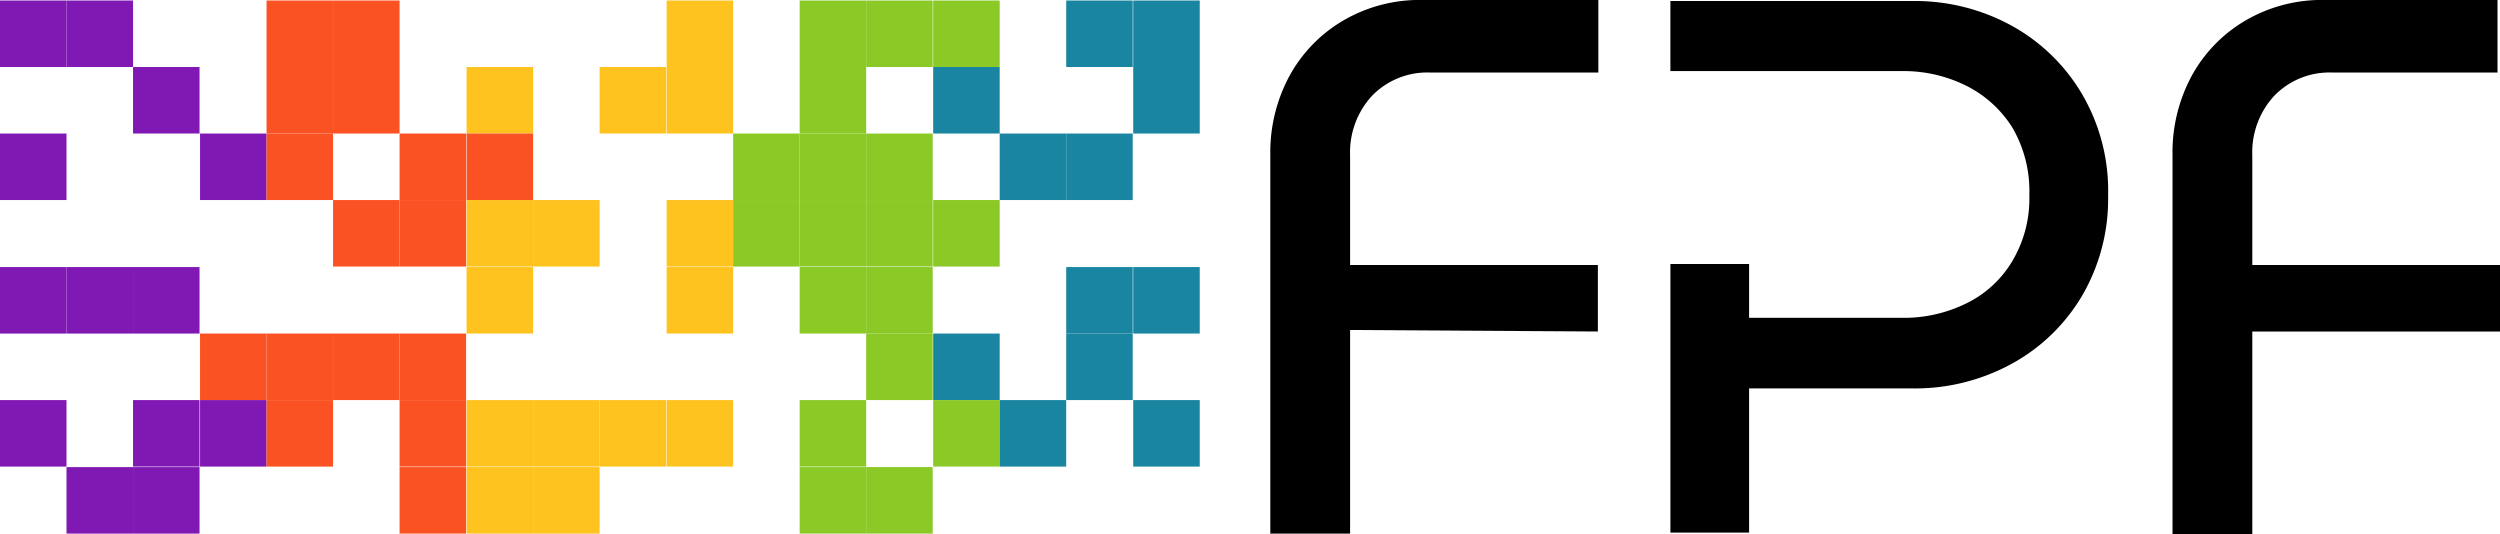 <svg xmlns="http://www.w3.org/2000/svg" width="138.483" height="29.587" viewBox="0 0 138.483 29.587">
  <g id="Grupo_2" data-name="Grupo 2" transform="translate(1793.2 -188.1)">
    <g id="Grupo_1" data-name="Grupo 1" transform="translate(-1793.2 188.128)">
      <rect id="Retângulo_1" data-name="Retângulo 1" width="3.684" height="3.684" fill="#8019b3"/>
      <rect id="Retângulo_2" data-name="Retângulo 2" width="3.684" height="3.684" transform="translate(3.684)" fill="#8019b3"/>
      <rect id="Retângulo_3" data-name="Retângulo 3" width="3.684" height="3.684" transform="translate(14.765)" fill="#fb5223"/>
      <rect id="Retângulo_4" data-name="Retângulo 4" width="3.684" height="3.684" transform="translate(18.449)" fill="#fb5223"/>
      <rect id="Retângulo_5" data-name="Retângulo 5" width="3.684" height="3.684" transform="translate(36.927)" fill="#ffc31f"/>
      <rect id="Retângulo_6" data-name="Retângulo 6" width="3.684" height="3.684" transform="translate(44.296)" fill="#8ac926"/>
      <rect id="Retângulo_7" data-name="Retângulo 7" width="3.684" height="3.684" transform="translate(47.98)" fill="#8ac926"/>
      <rect id="Retângulo_8" data-name="Retângulo 8" width="3.684" height="3.684" transform="translate(51.692)" fill="#8ac926"/>
      <rect id="Retângulo_9" data-name="Retângulo 9" width="3.684" height="3.684" transform="translate(59.061)" fill="#1985a1"/>
      <rect id="Retângulo_10" data-name="Retângulo 10" width="3.684" height="3.684" transform="translate(62.773)" fill="#1985a1"/>
      <rect id="Retângulo_11" data-name="Retângulo 11" width="3.684" height="3.684" transform="translate(7.369 3.684)" fill="#8019b3"/>
      <rect id="Retângulo_12" data-name="Retângulo 12" width="3.684" height="3.684" transform="translate(14.765 3.684)" fill="#fb5223"/>
      <rect id="Retângulo_13" data-name="Retângulo 13" width="3.684" height="3.684" transform="translate(18.449 3.684)" fill="#fb5223"/>
      <rect id="Retângulo_14" data-name="Retângulo 14" width="3.684" height="3.684" transform="translate(25.846 3.684)" fill="#ffc31f"/>
      <rect id="Retângulo_15" data-name="Retângulo 15" width="3.684" height="3.684" transform="translate(33.215 3.684)" fill="#ffc31f"/>
      <rect id="Retângulo_16" data-name="Retângulo 16" width="3.684" height="3.684" transform="translate(36.927 3.684)" fill="#ffc31f"/>
      <rect id="Retângulo_17" data-name="Retângulo 17" width="3.684" height="3.684" transform="translate(44.296 3.684)" fill="#8ac926"/>
      <rect id="Retângulo_18" data-name="Retângulo 18" width="3.684" height="3.684" transform="translate(51.692 3.684)" fill="#1985a1"/>
      <rect id="Retângulo_19" data-name="Retângulo 19" width="3.684" height="3.684" transform="translate(62.773 3.684)" fill="#1985a1"/>
      <rect id="Retângulo_20" data-name="Retângulo 20" width="3.684" height="3.684" transform="translate(0 7.369)" fill="#8019b3"/>
      <rect id="Retângulo_21" data-name="Retângulo 21" width="3.684" height="3.684" transform="translate(11.081 7.369)" fill="#8019b3"/>
      <rect id="Retângulo_22" data-name="Retângulo 22" width="3.684" height="3.684" transform="translate(14.765 7.369)" fill="#fb5223"/>
      <rect id="Retângulo_23" data-name="Retângulo 23" width="3.684" height="3.684" transform="translate(22.134 7.369)" fill="#fb5223"/>
      <rect id="Retângulo_24" data-name="Retângulo 24" width="3.684" height="3.684" transform="translate(25.846 7.369)" fill="#fb5223"/>
      <rect id="Retângulo_25" data-name="Retângulo 25" width="3.684" height="3.684" transform="translate(40.611 7.369)" fill="#8ac926"/>
      <rect id="Retângulo_26" data-name="Retângulo 26" width="3.684" height="3.684" transform="translate(44.296 7.369)" fill="#8ac926"/>
      <rect id="Retângulo_27" data-name="Retângulo 27" width="3.684" height="3.684" transform="translate(47.98 7.369)" fill="#8ac926"/>
      <rect id="Retângulo_28" data-name="Retângulo 28" width="3.684" height="3.684" transform="translate(55.376 7.369)" fill="#1985a1"/>
      <rect id="Retângulo_29" data-name="Retângulo 29" width="3.684" height="3.684" transform="translate(59.061 7.369)" fill="#1985a1"/>
      <rect id="Retângulo_30" data-name="Retângulo 30" width="3.684" height="3.684" transform="translate(18.449 11.053)" fill="#fb5223"/>
      <rect id="Retângulo_31" data-name="Retângulo 31" width="3.684" height="3.684" transform="translate(22.134 11.053)" fill="#fb5223"/>
      <rect id="Retângulo_32" data-name="Retângulo 32" width="3.684" height="3.684" transform="translate(25.846 11.053)" fill="#ffc31f"/>
      <rect id="Retângulo_33" data-name="Retângulo 33" width="3.684" height="3.684" transform="translate(29.53 11.053)" fill="#ffc31f"/>
      <rect id="Retângulo_34" data-name="Retângulo 34" width="3.684" height="3.684" transform="translate(36.927 11.053)" fill="#ffc31f"/>
      <rect id="Retângulo_35" data-name="Retângulo 35" width="3.684" height="3.684" transform="translate(40.611 11.053)" fill="#8ac926"/>
      <rect id="Retângulo_36" data-name="Retângulo 36" width="3.684" height="3.684" transform="translate(44.296 11.053)" fill="#8ac926"/>
      <rect id="Retângulo_37" data-name="Retângulo 37" width="3.684" height="3.684" transform="translate(47.98 11.053)" fill="#8ac926"/>
      <rect id="Retângulo_38" data-name="Retângulo 38" width="3.684" height="3.684" transform="translate(51.692 11.053)" fill="#8ac926"/>
      <rect id="Retângulo_39" data-name="Retângulo 39" width="3.684" height="3.684" transform="translate(0 14.765)" fill="#8019b3"/>
      <rect id="Retângulo_40" data-name="Retângulo 40" width="3.684" height="3.684" transform="translate(3.684 14.765)" fill="#8019b3"/>
      <rect id="Retângulo_41" data-name="Retângulo 41" width="3.684" height="3.684" transform="translate(7.369 14.765)" fill="#8019b3"/>
      <rect id="Retângulo_42" data-name="Retângulo 42" width="3.684" height="3.684" transform="translate(25.846 14.765)" fill="#ffc31f"/>
      <rect id="Retângulo_43" data-name="Retângulo 43" width="3.684" height="3.684" transform="translate(36.927 14.765)" fill="#ffc31f"/>
      <rect id="Retângulo_44" data-name="Retângulo 44" width="3.684" height="3.684" transform="translate(44.296 14.765)" fill="#8ac926"/>
      <rect id="Retângulo_45" data-name="Retângulo 45" width="3.684" height="3.684" transform="translate(47.98 14.765)" fill="#8ac926"/>
      <rect id="Retângulo_46" data-name="Retângulo 46" width="3.684" height="3.684" transform="translate(59.061 14.765)" fill="#1985a1"/>
      <rect id="Retângulo_47" data-name="Retângulo 47" width="3.684" height="3.684" transform="translate(62.773 14.765)" fill="#1985a1"/>
      <rect id="Retângulo_48" data-name="Retângulo 48" width="3.684" height="3.684" transform="translate(11.081 18.449)" fill="#fb5223"/>
      <rect id="Retângulo_49" data-name="Retângulo 49" width="3.684" height="3.684" transform="translate(14.765 18.449)" fill="#fb5223"/>
      <rect id="Retângulo_50" data-name="Retângulo 50" width="3.684" height="3.684" transform="translate(18.449 18.449)" fill="#fb5223"/>
      <rect id="Retângulo_51" data-name="Retângulo 51" width="3.684" height="3.684" transform="translate(22.134 18.449)" fill="#fb5223"/>
      <rect id="Retângulo_52" data-name="Retângulo 52" width="3.684" height="3.684" transform="translate(47.98 18.449)" fill="#8ac926"/>
      <rect id="Retângulo_53" data-name="Retângulo 53" width="3.684" height="3.684" transform="translate(51.692 18.449)" fill="#1985a1"/>
      <rect id="Retângulo_54" data-name="Retângulo 54" width="3.684" height="3.684" transform="translate(59.061 18.449)" fill="#1985a1"/>
      <rect id="Retângulo_55" data-name="Retângulo 55" width="3.684" height="3.684" transform="translate(0 22.134)" fill="#8019b3"/>
      <rect id="Retângulo_56" data-name="Retângulo 56" width="3.684" height="3.684" transform="translate(7.369 22.134)" fill="#8019b3"/>
      <rect id="Retângulo_57" data-name="Retângulo 57" width="3.684" height="3.684" transform="translate(11.081 22.134)" fill="#8019b3"/>
      <rect id="Retângulo_58" data-name="Retângulo 58" width="3.684" height="3.684" transform="translate(14.765 22.134)" fill="#fb5223"/>
      <rect id="Retângulo_59" data-name="Retângulo 59" width="3.684" height="3.684" transform="translate(22.134 22.134)" fill="#fb5223"/>
      <rect id="Retângulo_60" data-name="Retângulo 60" width="3.684" height="3.684" transform="translate(25.846 22.134)" fill="#ffc31f"/>
      <rect id="Retângulo_61" data-name="Retângulo 61" width="3.684" height="3.684" transform="translate(29.53 22.134)" fill="#ffc31f"/>
      <rect id="Retângulo_62" data-name="Retângulo 62" width="3.684" height="3.684" transform="translate(33.215 22.134)" fill="#ffc31f"/>
      <rect id="Retângulo_63" data-name="Retângulo 63" width="3.684" height="3.684" transform="translate(36.927 22.134)" fill="#ffc31f"/>
      <rect id="Retângulo_64" data-name="Retângulo 64" width="3.684" height="3.684" transform="translate(44.296 22.134)" fill="#8ac926"/>
      <rect id="Retângulo_65" data-name="Retângulo 65" width="3.684" height="3.684" transform="translate(51.692 22.134)" fill="#8ac926"/>
      <rect id="Retângulo_66" data-name="Retângulo 66" width="3.684" height="3.684" transform="translate(55.376 22.134)" fill="#1985a1"/>
      <rect id="Retângulo_67" data-name="Retângulo 67" width="3.684" height="3.684" transform="translate(62.773 22.134)" fill="#1985a1"/>
      <rect id="Retângulo_68" data-name="Retângulo 68" width="3.684" height="3.684" transform="translate(3.684 25.846)" fill="#8019b3"/>
      <rect id="Retângulo_69" data-name="Retângulo 69" width="3.684" height="3.684" transform="translate(7.369 25.846)" fill="#8019b3"/>
      <rect id="Retângulo_70" data-name="Retângulo 70" width="3.684" height="3.684" transform="translate(22.134 25.846)" fill="#fb5223"/>
      <rect id="Retângulo_71" data-name="Retângulo 71" width="3.684" height="3.684" transform="translate(25.846 25.846)" fill="#ffc31f"/>
      <rect id="Retângulo_72" data-name="Retângulo 72" width="3.684" height="3.684" transform="translate(29.53 25.846)" fill="#ffc31f"/>
      <rect id="Retângulo_73" data-name="Retângulo 73" width="3.684" height="3.684" transform="translate(44.296 25.846)" fill="#8ac926"/>
      <rect id="Retângulo_74" data-name="Retângulo 74" width="3.684" height="3.684" transform="translate(47.98 25.846)" fill="#8ac926"/>
    </g>
    <path id="Caminho_1" data-name="Caminho 1" d="M-1543,217.658V196.678a8.9,8.9,0,0,1,1.1-4.444,8.006,8.006,0,0,1,3.009-3.037,8.413,8.413,0,0,1,4.275-1.1h9.787v4.022h-9.281a4.259,4.259,0,0,0-3.262,1.294,4.618,4.618,0,0,0-1.209,3.291v6.075h13.725v3.684l-13.725-.084v11.278Z" transform="translate(-179.833)"/>
    <path id="Caminho_2" data-name="Caminho 2" d="M-1365.3,217.658V196.678a8.9,8.9,0,0,1,1.1-4.444,8.006,8.006,0,0,1,3.009-3.037,8.414,8.414,0,0,1,4.275-1.1h9.618v4.022h-9.112a4.259,4.259,0,0,0-3.262,1.294,4.618,4.618,0,0,0-1.209,3.291v6.075h13.725v3.684h-13.725v11.222h-4.416Z" transform="translate(-307.557)"/>
    <path id="Caminho_3" data-name="Caminho 3" d="M-1441.419,193.419a10.265,10.265,0,0,0-3.909-3.769,11.129,11.129,0,0,0-5.456-1.35H-1464.2v3.881h12.881a7.787,7.787,0,0,1,3.516.816,6.392,6.392,0,0,1,2.559,2.334,6.992,6.992,0,0,1,.928,3.712,6.785,6.785,0,0,1-.956,3.684,6.018,6.018,0,0,1-2.559,2.334,7.8,7.8,0,0,1-3.544.788h-8.465v-2.981h-4.359v14.878h4.359v-7.987h8.972a11.158,11.158,0,0,0,5.6-1.378,10.192,10.192,0,0,0,3.881-3.769,10.629,10.629,0,0,0,1.434-5.54A10.579,10.579,0,0,0-1441.419,193.419Z" transform="translate(-236.472 -0.144)"/>
  </g>
</svg>
